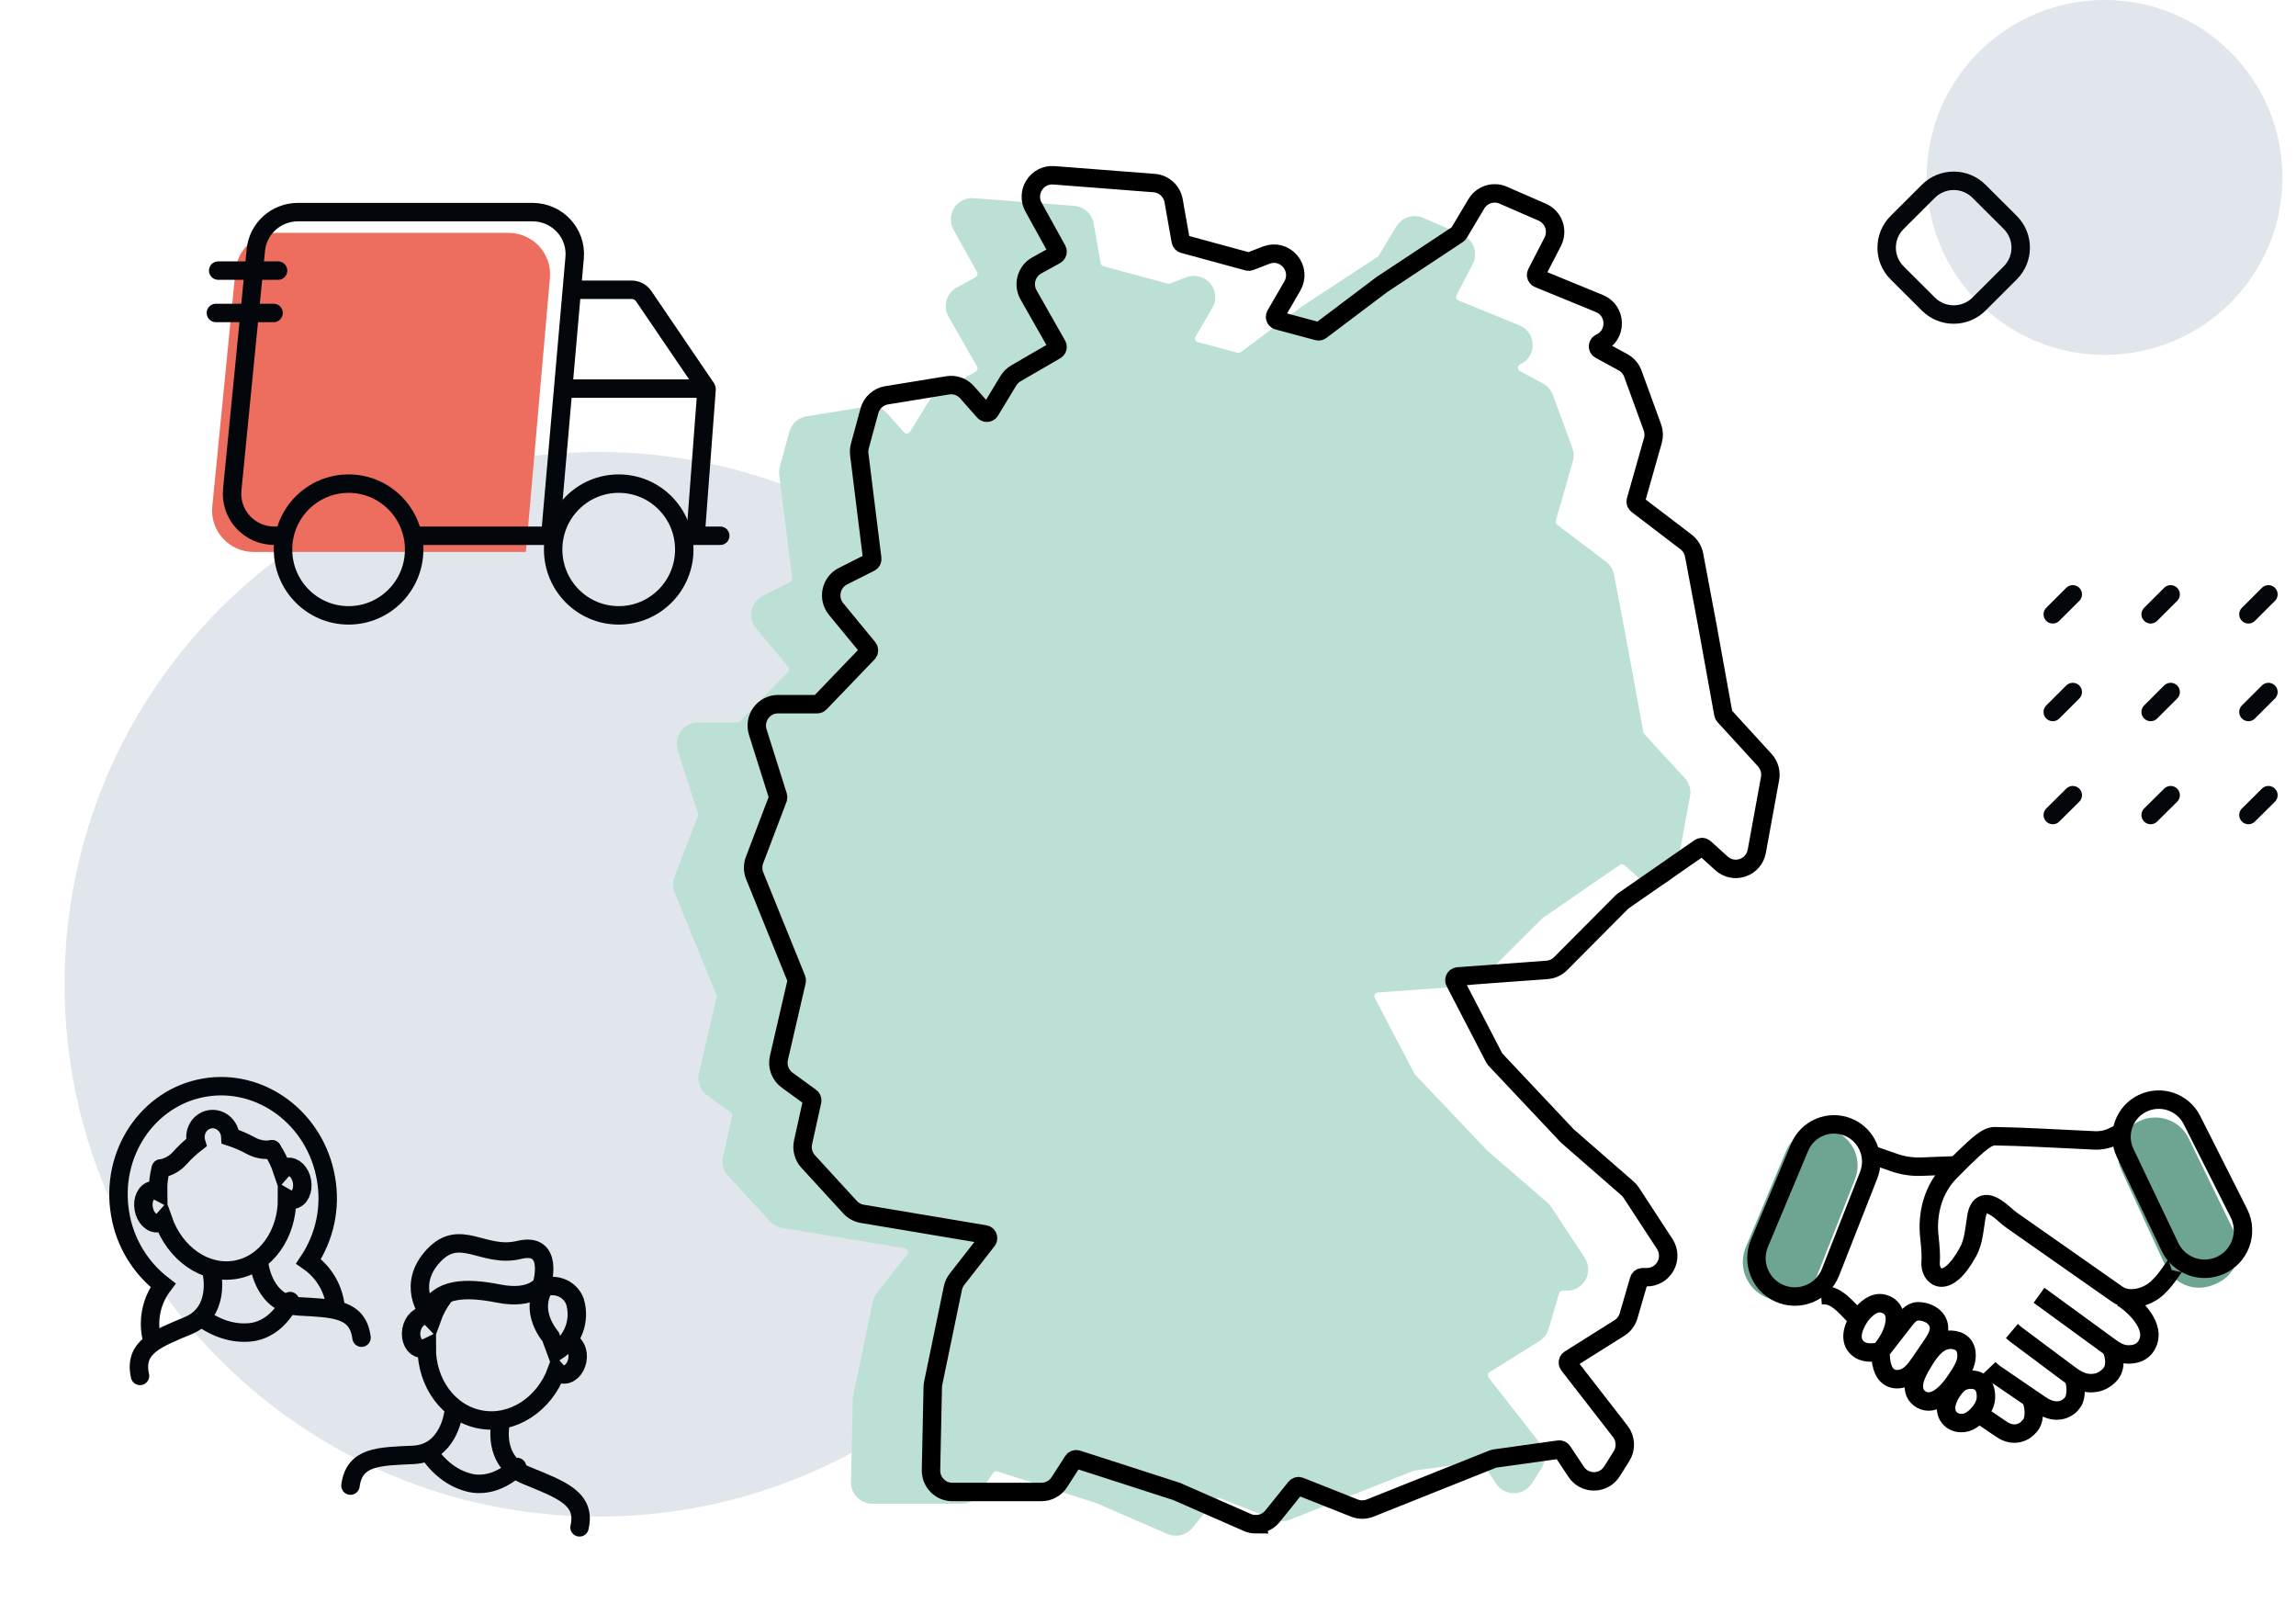 <svg width="249" height="175" viewBox="0 0 249 175" fill="none" xmlns="http://www.w3.org/2000/svg">
<path d="M222.622 66.606L224.791 64.443" stroke="#03070B" stroke-width="2" stroke-miterlimit="10" stroke-linecap="round"/>
<path d="M233.238 66.606L235.406 64.443" stroke="#03070B" stroke-width="2" stroke-miterlimit="10" stroke-linecap="round"/>
<path d="M243.841 66.606L246.009 64.443" stroke="#03070B" stroke-width="2" stroke-miterlimit="10" stroke-linecap="round"/>
<path d="M222.622 77.195L224.791 75.032" stroke="#03070B" stroke-width="2" stroke-miterlimit="10" stroke-linecap="round"/>
<path d="M233.238 77.195L235.406 75.032" stroke="#03070B" stroke-width="2" stroke-miterlimit="10" stroke-linecap="round"/>
<path d="M243.841 77.195L246.009 75.032" stroke="#03070B" stroke-width="2" stroke-miterlimit="10" stroke-linecap="round"/>
<path d="M222.622 88.367L224.791 86.217" stroke="#03070B" stroke-width="2" stroke-miterlimit="10" stroke-linecap="round"/>
<path d="M233.238 88.367L235.406 86.217" stroke="#03070B" stroke-width="2" stroke-miterlimit="10" stroke-linecap="round"/>
<path d="M243.841 88.367L246.009 86.217" stroke="#03070B" stroke-width="2" stroke-miterlimit="10" stroke-linecap="round"/>
<path d="M228.242 38.48C238.896 38.48 247.533 29.866 247.533 19.24C247.533 8.614 238.896 0 228.242 0C217.589 0 208.952 8.614 208.952 19.24C208.952 29.866 217.589 38.48 228.242 38.48Z" fill="#E1E6ED"/>
<path d="M64.871 164.439C96.832 164.439 122.741 138.597 122.741 106.719C122.741 74.842 96.832 49 64.871 49C32.91 49 7 74.842 7 106.719C7 138.597 32.91 164.439 64.871 164.439Z" fill="#E1E6ED"/>
<path d="M220.306 151.746C220.671 152.711 220.714 154.058 220.055 154.682C219.648 155.191 218.471 155.953 217.02 154.938L215.059 153.611" stroke="black" stroke-width="2"/>
<path d="M224.792 149.306C225.287 150.118 225.129 151.624 224.806 152.007C224.409 152.638 223.148 153.582 221.277 152.304L216.37 148.953C216.121 148.783 215.891 148.587 215.684 148.368V148.368" stroke="black" stroke-width="2"/>
<path d="M234.854 137.292L230.053 126.853C229.133 124.854 230.035 122.472 232.029 121.542C234.007 120.619 236.394 121.437 237.349 123.4L242.387 133.744C243.396 135.817 242.449 138.312 240.318 139.192L240.015 139.317C238.03 140.137 235.751 139.243 234.854 137.292Z" fill="#6EA592"/>
<path d="M235.333 135.197L230.47 125.001C229.514 122.996 230.357 120.596 232.356 119.629C234.34 118.669 236.726 119.478 237.718 121.445L242.806 131.532C243.886 133.674 242.936 136.283 240.732 137.23C238.678 138.112 236.295 137.215 235.333 135.197Z" stroke="black" stroke-width="2"/>
<path d="M189.331 135.227L193.695 124.807C194.554 122.759 196.905 121.788 198.958 122.635C200.995 123.475 201.982 125.793 201.176 127.844L197.043 138.357C196.165 140.59 193.586 141.62 191.411 140.607C189.386 139.663 188.467 137.288 189.331 135.227Z" fill="#6EA592"/>
<path d="M190.809 134.806L195.173 124.387C196.032 122.339 198.383 121.368 200.436 122.215C202.473 123.055 203.46 125.373 202.654 127.424L198.521 137.937C197.643 140.17 195.064 141.2 192.889 140.187C190.864 139.243 189.945 136.868 190.809 134.806Z" stroke="black" stroke-width="2"/>
<path d="M203.186 125.276L205.429 126.055C206.369 126.382 207.362 126.531 208.356 126.493L212.276 126.346" stroke="black" stroke-width="2"/>
<path d="M229.876 122.893L229.238 123.195V123.195C228.591 123.529 227.869 123.685 227.141 123.648C223.611 123.468 218.005 123.197 217.189 123.215C215.768 123.246 215.931 122.528 211.475 127.067C209.654 128.923 208.947 131.566 209.242 134.149C209.371 135.284 209.428 136.246 209.375 136.817C209.227 138.401 211.02 140.122 213.427 135.746C214.059 134.595 214.119 133.241 214.333 131.946C214.562 130.564 215.342 129.872 217.21 131.512C217.556 131.815 217.905 132.12 218.282 132.384L229.631 140.335C230.893 141.22 232.893 140.674 234.003 139.604V139.604C234.634 138.995 234.957 138.56 235.457 137.839C235.928 137.159 236.379 136.627 236.159 137.176" stroke="black" stroke-width="2"/>
<path d="M230.109 140.682C230.954 141.156 233.676 143.367 232.996 145.415C232.578 146.673 231.484 146.917 230.593 146.844C229.927 146.79 229.341 146.425 228.801 146.031L221.66 140.825L221.13 140.443" stroke="black" stroke-width="2"/>
<path d="M228.925 146.043C229.367 147.072 229.545 148.337 228.757 149.114C228.434 149.433 227.76 150.064 226.483 149.955C225.694 149.888 224.999 149.447 224.364 148.974L218.645 144.705L218.186 144.318" stroke="black" stroke-width="2"/>
<path d="M203.939 146.514C203.917 149.238 205.111 149.727 206.206 149.486C207.073 149.295 207.669 148.549 208.169 147.816L209.444 145.951C209.943 145.222 210.486 144.373 210.212 143.533C209.897 142.563 208.815 142.162 207.986 142.175C207.232 142.187 206.755 142.9 206.292 143.495L203.939 146.514ZM203.939 146.514C202.536 146.844 201.746 146.531 201.296 146.011C200.486 145.074 201.069 143.67 201.765 142.645V142.645V142.645C202.392 141.852 203.282 141.087 204.26 141.348C204.364 141.376 204.465 141.411 204.563 141.455C206.149 142.162 205.455 144.438 204.431 145.841L203.939 146.514ZM207.956 151.422C208.077 151.558 208.214 151.666 208.364 151.748C209.781 152.533 211.25 150.971 212.138 149.617L212.442 149.152C212.84 148.544 213.212 147.888 213.264 147.163C213.359 145.811 212.542 145.298 211.605 145.262C210.347 145.213 209.43 146.297 208.769 147.368L208.535 147.747C207.83 148.889 207.066 150.417 207.956 151.422ZM211.4 153.701C211.716 154.09 212.136 154.267 212.645 154.294C213.465 154.337 214.174 153.79 214.689 153.15V153.15C215.056 152.694 215.344 152.16 215.372 151.576C215.462 149.684 214.119 149.387 213.052 149.686C212.553 149.826 212.179 150.213 211.869 150.628V150.628C211.187 151.539 210.683 152.818 211.4 153.701Z" stroke="black" stroke-width="2"/>
<path d="M201.527 143.059V143.059C200.323 141.951 199.248 140.295 197.617 140.426C197.577 140.43 197.537 140.433 197.497 140.436" stroke="black" stroke-width="2"/>
<path d="M218.009 24.117L214.62 20.737C213.105 19.225 210.648 19.225 209.133 20.737L205.744 24.117C204.228 25.628 204.228 28.079 205.744 29.59L209.133 32.97C210.648 34.481 213.105 34.481 214.62 32.97L218.009 29.59C219.524 28.079 219.524 25.628 218.009 24.117Z" stroke="#03070B" stroke-width="2" stroke-miterlimit="10" stroke-linecap="round"/>
<path d="M123.028 131.816V128.886" stroke="#03070B" stroke-width="2" stroke-miterlimit="10" stroke-linecap="round"/>
<path d="M115.217 136.698H118.146" stroke="#03070B" stroke-width="2" stroke-miterlimit="10" stroke-linecap="round"/>
<path d="M126.934 136.698H129.863" stroke="#03070B" stroke-width="2" stroke-miterlimit="10" stroke-linecap="round"/>
<path d="M123.028 144.509V141.58" stroke="#03070B" stroke-width="2" stroke-miterlimit="10" stroke-linecap="round"/>
<path d="M61.607 145.475C61.377 145.436 61.143 145.472 60.942 145.578C61.013 141.678 58.615 138.27 55.093 137.628C51.572 136.986 48.134 139.318 46.826 142.986C46.675 142.829 46.475 142.721 46.257 142.678C45.526 142.544 44.796 143.231 44.619 144.204C44.441 145.177 44.896 146.08 45.613 146.21C45.841 146.247 46.074 146.213 46.277 146.114C46.257 149.952 48.651 153.276 52.126 153.91C55.602 154.543 59.023 152.266 60.36 148.661C60.517 148.841 60.735 148.964 60.976 149.01C61.713 149.144 62.436 148.463 62.614 147.484C62.793 146.504 62.344 145.609 61.607 145.475Z" stroke="#03070B" stroke-width="2" stroke-miterlimit="10" stroke-linecap="round"/>
<path d="M59.047 139.576C59.047 139.576 57.284 141.814 59.722 144.95L60.312 146.548C61.21 145.978 61.892 145.141 62.259 144.161C62.625 143.181 62.656 142.109 62.348 141.103C62.232 140.793 62.055 140.508 61.827 140.264C61.598 140.019 61.323 139.82 61.016 139.679C60.71 139.537 60.378 139.455 60.04 139.437C59.702 139.419 59.365 139.467 59.047 139.576V139.576Z" fill="#E1E6ED" stroke="#03070B" stroke-width="2" stroke-miterlimit="10" stroke-linecap="round"/>
<path d="M58.773 139.26C58.773 139.26 57.743 140.974 54.093 140.257C50.443 139.54 47.539 139.642 46.396 142.241C46.396 142.241 44.104 139.283 47.005 136.158C49.906 133.033 52.419 136.461 56.288 135.525C60.158 134.588 58.773 139.26 58.773 139.26Z" fill="#E1E6ED" stroke="#03070B" stroke-width="2" stroke-miterlimit="10" stroke-linecap="round"/>
<path d="M54.291 154.304C54.291 154.304 53.312 158.433 57.089 159.976C60.865 161.519 63.582 162.47 62.848 165.603" stroke="#03070B" stroke-width="2" stroke-miterlimit="10" stroke-linecap="round"/>
<path d="M49.144 153.366C49.144 153.366 48.585 157.571 44.834 157.743C41.083 157.915 38.439 157.888 38.008 161.076" stroke="#03070B" stroke-width="2" stroke-miterlimit="10" stroke-linecap="round"/>
<path d="M46.596 157.648C47.796 159.344 49.368 160.442 51.122 160.81C52.788 161.122 54.562 160.494 56.078 159.057" stroke="#03070B" stroke-width="2" stroke-miterlimit="10" stroke-linecap="round"/>
<path d="M36.455 141.976C36.43 141.757 36.393 141.54 36.343 141.325C36.196 140.413 35.866 139.54 35.371 138.756C34.877 137.972 34.227 137.294 33.461 136.761C35.233 134.104 35.909 130.891 35.35 127.779C34.227 121.272 28.295 116.867 22.156 117.926C16.016 118.986 11.91 125.123 13.033 131.63C13.54 134.691 15.199 137.447 17.683 139.357C17.103 140.123 16.688 140.996 16.464 141.923C16.241 142.849 16.213 143.81 16.382 144.744C16.419 144.959 16.456 145.174 16.52 145.353" stroke="#03070B" stroke-width="2" stroke-miterlimit="10" stroke-linecap="round"/>
<path d="M17.433 126.696C17.226 127.502 17.128 128.331 17.141 129.162C16.955 129.064 16.743 129.029 16.535 129.061C15.831 129.183 15.416 130.074 15.584 131.051C15.753 132.027 16.457 132.732 17.148 132.613C17.362 132.569 17.556 132.456 17.701 132.293C18.973 135.917 22.233 138.243 25.55 137.671C28.866 137.098 31.15 133.803 31.134 129.956C31.335 130.072 31.571 130.117 31.802 130.084C32.506 129.963 32.921 129.071 32.752 128.088C32.582 127.106 31.874 126.414 31.189 126.532C30.961 126.57 30.752 126.685 30.599 126.859C30.334 126.068 29.964 125.315 29.501 124.62" stroke="#03070B" stroke-width="2" stroke-miterlimit="10" stroke-linecap="round"/>
<path d="M28.143 137.223C28.143 137.223 28.662 141.433 32.416 141.645C36.171 141.857 38.798 141.846 39.207 145.037" stroke="#03070B" stroke-width="2" stroke-miterlimit="10" stroke-linecap="round"/>
<path d="M127.526 166.51C127.214 166.51 126.903 166.449 126.605 166.318L118.937 162.985C118.937 162.985 118.913 162.975 118.899 162.97L108.159 159.535C107.981 159.478 107.788 159.546 107.688 159.703L106.209 161.982C105.781 162.641 105.054 163.037 104.267 163.037H94.604C93.976 163.037 93.389 162.79 92.951 162.344C92.511 161.896 92.278 161.306 92.29 160.682L92.48 151.762C92.483 151.62 92.499 151.48 92.528 151.34L94.663 141.12C94.734 140.774 94.889 140.444 95.11 140.165L98.389 136.003C98.515 135.844 98.482 135.683 98.448 135.6C98.418 135.52 98.334 135.377 98.132 135.344L84.834 133.134C84.33 133.051 83.861 132.797 83.514 132.423L78.973 127.515C78.459 126.96 78.25 126.187 78.414 125.449L79.401 121.022C79.436 120.863 79.372 120.697 79.239 120.6L76.695 118.767C75.936 118.222 75.584 117.281 75.796 116.375L77.72 108.13C77.739 108.047 77.731 107.962 77.701 107.884L73.171 96.794C72.95 96.251 72.943 95.649 73.152 95.099L75.684 88.495C75.718 88.409 75.72 88.312 75.691 88.225L73.504 81.346C73.278 80.637 73.402 79.885 73.842 79.285C74.281 78.686 74.964 78.342 75.708 78.342H79.945C80.057 78.342 80.164 78.297 80.242 78.216L85.447 72.845C85.592 72.696 85.602 72.459 85.469 72.298L81.997 68.115C81.545 67.57 81.369 66.861 81.517 66.168C81.664 65.476 82.111 64.897 82.746 64.582L85.692 63.112C85.849 63.033 85.939 62.865 85.916 62.694L84.51 51.484C84.472 51.182 84.494 50.881 84.575 50.59L85.609 46.81C85.847 45.94 86.579 45.283 87.471 45.139L94.102 44.067C94.889 43.939 95.674 44.218 96.202 44.811L98.042 46.874C98.161 47.009 98.311 47.016 98.387 47.009C98.463 47.002 98.608 46.967 98.701 46.815L100.676 43.576C100.879 43.246 101.161 42.969 101.497 42.777L105.808 40.297C106.002 40.183 106.071 39.934 105.96 39.737L102.869 34.343C102.56 33.802 102.481 33.174 102.65 32.571C102.819 31.971 103.213 31.476 103.763 31.175L105.803 30.056C105.934 29.984 105.983 29.871 106 29.809C106.017 29.747 106.036 29.626 105.964 29.496L103.408 24.908C102.995 24.163 103.023 23.258 103.484 22.541C103.946 21.825 104.759 21.42 105.61 21.486L116.5 22.321C117.551 22.401 118.414 23.182 118.6 24.215L119.375 28.547C119.403 28.704 119.52 28.83 119.672 28.872L126.643 30.753C126.729 30.776 126.817 30.772 126.898 30.738L128.648 30.067C129.577 29.712 130.595 29.97 131.242 30.727C131.886 31.483 131.979 32.526 131.477 33.385L129.658 36.496C129.568 36.647 129.604 36.79 129.632 36.858C129.661 36.929 129.734 37.053 129.906 37.098L134.219 38.245C134.342 38.279 134.471 38.253 134.571 38.177L141.131 33.271C141.171 33.242 141.209 33.214 141.25 33.188L149.412 27.834C149.465 27.801 149.507 27.756 149.538 27.703L151.436 24.55C152.03 23.561 153.281 23.16 154.339 23.62L158.581 25.453C159.168 25.707 159.627 26.198 159.841 26.798C160.055 27.398 160.01 28.066 159.715 28.633L157.958 32.012C157.884 32.152 157.913 32.28 157.936 32.341C157.96 32.405 158.022 32.519 158.167 32.581L164.78 35.272C165.647 35.625 166.199 36.425 166.218 37.359C166.237 38.293 165.721 39.116 164.87 39.505C164.668 39.597 164.632 39.77 164.63 39.865C164.627 39.96 164.651 40.135 164.846 40.24L167.336 41.584C167.832 41.852 168.211 42.291 168.406 42.817L170.524 48.579C170.693 49.041 170.712 49.535 170.576 50.006L168.729 56.456C168.684 56.617 168.741 56.795 168.876 56.895L174.171 60.9C174.628 61.246 174.939 61.746 175.046 62.308L176.506 70.007L178.218 79.394C178.233 79.47 178.268 79.541 178.321 79.598L182.712 84.36C183.202 84.891 183.416 85.631 183.285 86.34L181.844 94.16C181.69 94.994 181.119 95.653 180.313 95.926C179.509 96.199 178.651 96.023 178.019 95.457L176.178 93.806C176.036 93.678 175.826 93.664 175.669 93.773L167.307 99.53C167.288 99.544 167.267 99.561 167.248 99.58L160.571 106.238C160.179 106.629 159.658 106.867 159.104 106.909L149.436 107.611C149.244 107.625 149.146 107.749 149.106 107.82C149.065 107.891 149.011 108.038 149.101 108.209L153.395 116.418C153.412 116.451 153.435 116.482 153.462 116.51L161.299 124.759C161.299 124.759 161.318 124.778 161.327 124.785L167.813 130.391C167.973 130.528 168.115 130.689 168.232 130.867L171.86 136.373C172.329 137.082 172.367 137.988 171.963 138.735C171.558 139.482 170.778 139.946 169.925 139.946H169.466C169.285 139.946 169.121 140.067 169.071 140.243L167.944 144.094C167.785 144.639 167.431 145.104 166.95 145.405L161.551 148.769C161.415 148.855 161.375 148.978 161.363 149.047C161.351 149.113 161.346 149.246 161.444 149.372L167.045 156.53C167.645 157.296 167.697 158.361 167.179 159.181L166.14 160.82C165.719 161.484 164.998 161.884 164.211 161.894C163.412 161.906 162.694 161.519 162.257 160.867L160.78 158.657C160.692 158.527 160.538 158.458 160.381 158.479L153.378 159.449C153.345 159.454 153.314 159.461 153.286 159.473L139.913 164.765C139.364 164.981 138.76 164.983 138.211 164.765L132.298 162.442C132.129 162.375 131.941 162.425 131.827 162.565L129.325 165.647C128.876 166.2 128.208 166.501 127.523 166.501L127.526 166.51Z" fill="#BCDFD6"/>
<path d="M136.203 165.271C135.891 165.271 135.58 165.209 135.283 165.077L127.614 161.715C127.614 161.715 127.591 161.705 127.576 161.7L116.836 158.235C116.658 158.178 116.465 158.247 116.366 158.405L114.887 160.703C114.459 161.368 113.731 161.767 112.944 161.767H103.281C102.653 161.767 102.066 161.519 101.628 161.069C101.189 160.617 100.956 160.022 100.967 159.393L101.158 150.396C101.16 150.253 101.177 150.112 101.205 149.971L103.34 139.664C103.412 139.314 103.566 138.982 103.787 138.7L107.066 134.503C107.192 134.343 107.159 134.18 107.126 134.096C107.095 134.015 107.012 133.872 106.81 133.838L93.511 131.609C93.007 131.526 92.538 131.27 92.191 130.892L87.65 125.942C87.136 125.382 86.927 124.602 87.091 123.859L88.078 119.394C88.114 119.234 88.049 119.066 87.916 118.968L85.372 117.12C84.614 116.57 84.262 115.62 84.473 114.707L86.397 106.392C86.416 106.308 86.409 106.222 86.378 106.143L81.848 94.958C81.627 94.411 81.62 93.803 81.829 93.249L84.362 86.588C84.395 86.502 84.397 86.404 84.369 86.316L82.181 79.378C81.955 78.663 82.079 77.905 82.519 77.3C82.959 76.695 83.641 76.349 84.385 76.349H88.622C88.734 76.349 88.841 76.303 88.92 76.222L94.124 70.805C94.269 70.654 94.279 70.415 94.146 70.253L90.674 66.034C90.223 65.484 90.047 64.769 90.194 64.071C90.341 63.373 90.788 62.789 91.423 62.471L94.369 60.988C94.526 60.91 94.617 60.74 94.593 60.568L93.188 49.261C93.15 48.957 93.171 48.654 93.252 48.359L94.286 44.547C94.524 43.67 95.256 43.007 96.148 42.861L102.779 41.781C103.566 41.651 104.351 41.934 104.879 42.532L106.719 44.612C106.838 44.748 106.988 44.755 107.064 44.748C107.14 44.741 107.285 44.705 107.378 44.552L109.354 41.285C109.556 40.953 109.839 40.673 110.174 40.48L114.485 37.978C114.68 37.863 114.749 37.612 114.637 37.414L111.546 31.973C111.237 31.428 111.158 30.794 111.327 30.187C111.496 29.582 111.891 29.082 112.44 28.778L114.48 27.65C114.611 27.578 114.661 27.463 114.677 27.401C114.694 27.339 114.713 27.217 114.642 27.085L112.086 22.458C111.672 21.707 111.7 20.794 112.162 20.071C112.623 19.349 113.436 18.94 114.287 19.007L125.177 19.849C126.228 19.93 127.091 20.717 127.277 21.76L128.052 26.129C128.081 26.287 128.197 26.413 128.349 26.456L135.321 28.353C135.406 28.377 135.494 28.372 135.575 28.338L137.325 27.662C138.255 27.303 139.272 27.564 139.919 28.326C140.563 29.089 140.656 30.142 140.155 31.007L138.336 34.145C138.245 34.298 138.281 34.441 138.309 34.511C138.338 34.582 138.412 34.707 138.583 34.752L142.896 35.91C143.02 35.943 143.148 35.917 143.248 35.84L149.808 30.892C149.848 30.864 149.886 30.835 149.927 30.809L158.09 25.409C158.142 25.375 158.185 25.33 158.216 25.277L160.113 22.097C160.707 21.1 161.958 20.695 163.016 21.159L167.258 23.008C167.845 23.264 168.304 23.759 168.518 24.364C168.732 24.969 168.687 25.643 168.392 26.215L166.635 29.623C166.561 29.764 166.59 29.893 166.614 29.955C166.637 30.02 166.699 30.134 166.844 30.197L173.457 32.911C174.325 33.267 174.876 34.073 174.895 35.015C174.914 35.958 174.398 36.787 173.547 37.179C173.345 37.273 173.309 37.447 173.307 37.543C173.305 37.639 173.328 37.816 173.523 37.921L176.013 39.277C176.51 39.547 176.888 39.989 177.083 40.52L179.201 46.331C179.37 46.798 179.389 47.295 179.254 47.771L177.406 54.276C177.361 54.438 177.418 54.618 177.554 54.718L182.849 58.757C183.305 59.106 183.617 59.611 183.724 60.178L185.184 67.943L186.896 77.41C186.91 77.487 186.946 77.558 186.998 77.616L191.389 82.418C191.879 82.954 192.093 83.7 191.962 84.415L190.522 92.302C190.367 93.143 189.796 93.808 188.99 94.083C188.187 94.358 187.328 94.181 186.696 93.61L184.855 91.945C184.713 91.816 184.504 91.802 184.347 91.912L175.984 97.718C175.965 97.733 175.944 97.749 175.925 97.768L169.248 104.483C168.856 104.878 168.335 105.117 167.781 105.16L158.113 105.868C157.921 105.882 157.823 106.007 157.783 106.079C157.742 106.15 157.688 106.299 157.778 106.471L162.072 114.75C162.089 114.783 162.113 114.814 162.139 114.843L169.976 123.163C169.976 123.163 169.995 123.182 170.004 123.189L176.491 128.842C176.65 128.981 176.793 129.144 176.909 129.323L180.538 134.876C181.006 135.591 181.044 136.504 180.64 137.258C180.236 138.011 179.456 138.48 178.602 138.48H178.143C177.963 138.48 177.798 138.602 177.749 138.779L176.621 142.662C176.462 143.212 176.108 143.681 175.628 143.985L170.228 147.378C170.092 147.464 170.052 147.589 170.04 147.658C170.028 147.725 170.023 147.859 170.121 147.986L175.723 155.205C176.322 155.978 176.374 157.052 175.856 157.879L174.817 159.531C174.396 160.201 173.675 160.605 172.888 160.615C172.09 160.627 171.371 160.237 170.934 159.579L169.457 157.35C169.369 157.219 169.215 157.15 169.058 157.171L162.056 158.149C162.022 158.154 161.991 158.161 161.963 158.173L148.591 163.511C148.041 163.728 147.437 163.731 146.888 163.511L140.975 161.167C140.806 161.1 140.618 161.15 140.504 161.292L138.003 164.4C137.553 164.958 136.885 165.261 136.2 165.261L136.203 165.271Z" stroke="black" stroke-width="2" stroke-miterlimit="10"/>
<path d="M22.989 138.113C22.989 138.113 23.91 142.253 20.444 143.711C16.978 145.169 14.493 146.041 15.184 149.183" stroke="#03070B" stroke-width="2" stroke-miterlimit="10" stroke-linecap="round"/>
<path d="M22.068 143.01C23.777 144.189 25.63 144.68 27.402 144.422C29.074 144.141 30.524 142.942 31.456 141.071" stroke="#03070B" stroke-width="2" stroke-miterlimit="10" stroke-linecap="round"/>
<path d="M17.483 126.688C18.264 126.553 18.976 126.153 19.512 125.549C20.054 124.941 20.647 124.388 21.286 123.895C21.204 123.624 21.178 123.338 21.209 123.058C21.24 122.778 21.328 122.508 21.467 122.268C21.605 122.028 21.792 121.823 22.013 121.666C22.235 121.51 22.486 121.405 22.751 121.359C23.016 121.313 23.288 121.328 23.549 121.401C23.811 121.475 24.055 121.606 24.266 121.785C24.477 121.965 24.65 122.189 24.773 122.443C24.897 122.697 24.968 122.974 24.981 123.257C25.748 123.507 26.493 123.83 27.207 124.221C27.915 124.611 28.72 124.749 29.5 124.614" stroke="#03070B" stroke-width="2" stroke-miterlimit="10" stroke-linecap="round"/>
<path d="M28.606 59.846H27.517C24.849 59.846 22.763 57.563 23.022 54.929L25.547 29.292C25.773 26.997 27.717 25.247 30.042 25.247H55.139C57.788 25.247 59.868 27.498 59.639 30.117L57.033 59.847H28.607L28.606 59.846Z" fill="#ED6D5E"/>
<path d="M30.849 58.088H29.745C27.039 58.088 24.923 55.774 25.186 53.101L27.747 27.103C27.977 24.775 29.948 23 32.306 23H57.757C60.443 23 62.553 25.283 62.32 27.939L59.677 58.088H44.915" stroke="#03070B" stroke-width="2" stroke-miterlimit="10"/>
<path d="M61.075 42.135H76.61C76.623 42.135 76.633 42.146 76.633 42.159L75.433 58.09" stroke="#03070B" stroke-width="2" stroke-miterlimit="10"/>
<path d="M37.805 66.72C41.732 66.72 44.915 63.523 44.915 59.578C44.915 55.634 41.732 52.437 37.805 52.437C33.878 52.437 30.694 55.634 30.694 59.578C30.694 63.523 33.878 66.72 37.805 66.72Z" stroke="#03070B" stroke-width="2" stroke-miterlimit="10"/>
<path d="M67.1 66.72C71.027 66.72 74.21 63.523 74.21 59.578C74.21 55.634 71.027 52.437 67.1 52.437C63.173 52.437 59.989 55.634 59.989 59.578C59.989 63.523 63.173 66.72 67.1 66.72Z" stroke="#03070B" stroke-width="2" stroke-miterlimit="10"/>
<path d="M74.21 58.088H78.111" stroke="#03070B" stroke-width="2" stroke-miterlimit="10" stroke-linecap="round"/>
<path d="M62.072 31.416H68.488C69.017 31.416 69.513 31.679 69.814 32.118L76.629 42.142" stroke="#03070B" stroke-width="2" stroke-miterlimit="10"/>
<path d="M30.156 29.339H23.663" stroke="#03070B" stroke-width="2" stroke-linecap="round" stroke-linejoin="round"/>
<path d="M29.669 33.933H23.414" stroke="#03070B" stroke-width="2" stroke-linecap="round" stroke-linejoin="round"/>
</svg>
